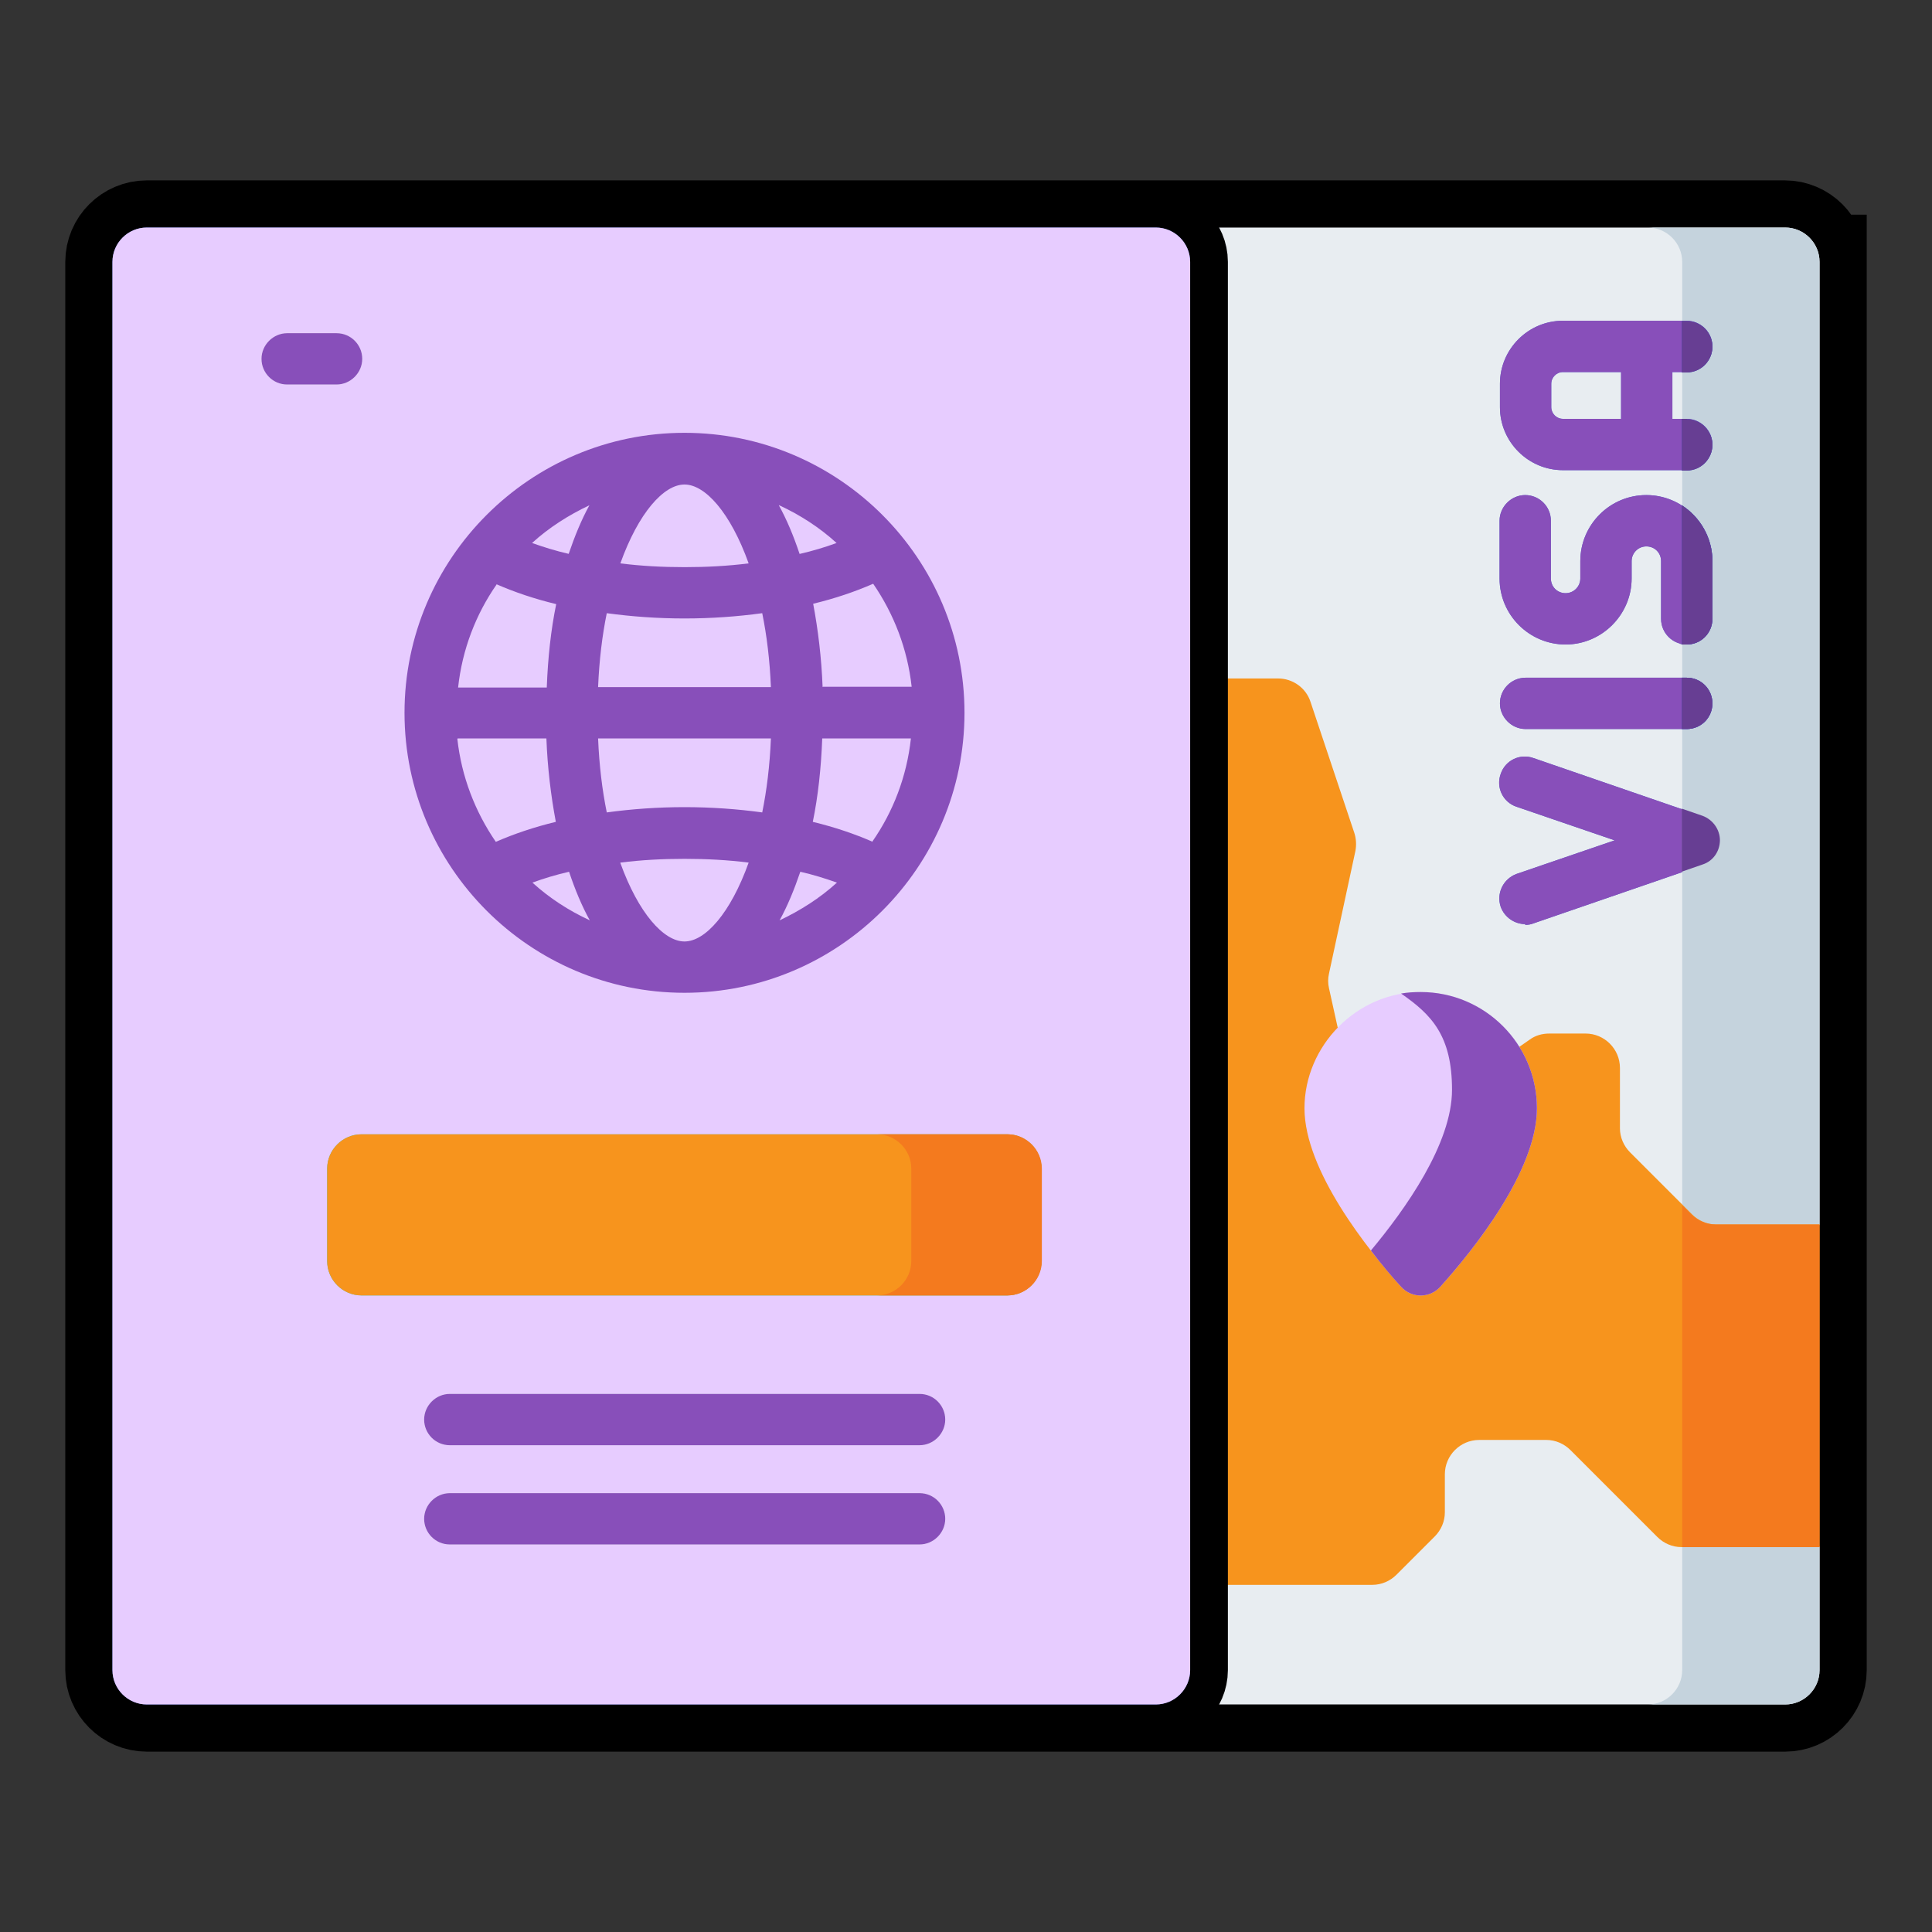 <?xml version="1.0" encoding="UTF-8"?>
<svg id="Capa_1" xmlns="http://www.w3.org/2000/svg" version="1.1" viewBox="0 0 512 512">
  <rect x="0" y="0" width="512" height="512" fill="#333333" stroke="none"/>
  <!-- Generator: Adobe Illustrator 29.3.1, SVG Export Plug-In . SVG Version: 2.1.0 Build 151)  -->
  <defs>
    <style>
      .st0 {
        fill: #3351c5;
      }

      .st1 {
        fill: #884fba;
      }

      .st2 {
        fill: #673e93;
      }

      .st3 {
        fill: #e7ccff;
      }

      .st4 {
        fill: #27d1b3;
      }

      .st5 {
        fill: #c5d3dd;
      }

      .st6 {
        fill: #f47a1e;
      }

      .st7 {
        stroke-width: 20px;
      }

      .st7, .st8 {
        fill: none;
        stroke: #000;
        stroke-miterlimit: 10;
      }

      .st8 {
        stroke-width: 25px;
      }

      .st9 {
        fill: #5169cd;
      }

      .st10 {
        fill: #f7941d;
      }

      .st11 {
        fill: #e8edf1;
      }
    </style>
  </defs>
  <g>
    <path d="M482.2,69.4v373.2c0,5-4.1,9.1-9.1,9.1H38.9c-5,0-9.1-4.1-9.1-9.1V69.4c0-5,4.1-9.1,9.1-9.1h434.1c5,0,9.1,4.1,9.1,9.1Z"/>
    <path class="st3" d="M482.2,69.4v373.2c0,5-4.1,9.1-9.1,9.1H38.9c-5,0-9.1-4.1-9.1-9.1V69.4c0-5,4.1-9.1,9.1-9.1h434.1c5,0,9.1,4.1,9.1,9.1Z"/>
    <path class="st8" d="M482.2,69.4v373.2c0,5-4.1,9.1-9.1,9.1H38.9c-5,0-9.1-4.1-9.1-9.1V69.4c0-5,4.1-9.1,9.1-9.1h434.1c5,0,9.1,4.1,9.1,9.1Z"/>
  </g>
  <path class="st11" d="M482.2,324.5l-18.2,40.2,18.2,45.3v32.6c0,5-4.1,9.1-9.1,9.1h-166.7l-41.2-231.9,41.2-159.5h166.7c5,0,9.1,4.1,9.1,9.1v255.1Z"/>
  <g>
    <path class="st9" d="M404.2,244.9c-2.8,0-5.5-1.8-6.5-4.6-1.2-3.6.7-7.4,4.2-8.7l26-8.9-26-8.9c-3.6-1.2-5.5-5.1-4.2-8.7,1.2-3.6,5.1-5.5,8.7-4.2l44.7,15.4c2.8.9,4.6,3.5,4.6,6.5s-1.9,5.5-4.6,6.5l-44.7,15.4c-.7.3-1.5.4-2.2.4h0Z"/>
    <path class="st1" d="M404.2,244.9c-2.8,0-5.5-1.8-6.5-4.6-1.2-3.6.7-7.4,4.2-8.7l26-8.9-26-8.9c-3.6-1.2-5.5-5.1-4.2-8.7,1.2-3.6,5.1-5.5,8.7-4.2l44.7,15.4c2.8.9,4.6,3.5,4.6,6.5s-1.9,5.5-4.6,6.5l-44.7,15.4c-.7.3-1.5.4-2.2.4h0Z"/>
  </g>
  <path class="st5" d="M482.2,324.5l-18.2,40.2,18.2,45.3v32.6c0,5-4.1,9.1-9.1,9.1h-36.4c5,0,9.1-4.1,9.1-9.1V69.4c0-5-4.1-9.1-9.1-9.1h36.4c5,0,9.1,4.1,9.1,9.1v255.1Z"/>
  <path class="st10" d="M482.2,324.5v85.5h-36.6c-2.4,0-4.7-1-6.4-2.7l-23-23c-1.7-1.7-4-2.7-6.4-2.7h-17.8c-5,0-9.1,4.1-9.1,9.1v10.1c0,2.4-1,4.7-2.7,6.4l-10.1,10.1c-1.7,1.7-4,2.7-6.4,2.7h-51.5c-5,0-9.1-4.1-9.1-9.1v-222c0-5,4.1-9.1,9.1-9.1h26.5c3.9,0,7.4,2.5,8.6,6.2l11.6,34.7c.5,1.5.6,3.2.3,4.8l-7,32.5c-.3,1.3-.3,2.6,0,3.9l6.5,29.4c.7,3,2.8,5.5,5.7,6.5l1.3.5c2.8,1.1,6,.7,8.4-1l31.3-21.8c1.5-1.1,3.3-1.6,5.2-1.6h9.6c5,0,9.1,4.1,9.1,9.1v16c0,2.4,1,4.7,2.7,6.4l16.4,16.4c1.7,1.7,4,2.7,6.4,2.7h27.6Z"/>
  <path class="st6" d="M448.2,321.8l-2.4-2.4v90.6h36.4v-85.5h-27.6c-2.4,0-4.7-1-6.4-2.7h0Z"/>
  <g>
    <path class="st0" d="M315.4,69.4v373.2c0,5-4.1,9.1-9.1,9.1h-27.3V60.3h27.3c5,0,9.1,4.1,9.1,9.1Z"/>
    <path class="st1" d="M315.4,69.4v373.2c0,5-4.1,9.1-9.1,9.1h-27.3V60.3h27.3c5,0,9.1,4.1,9.1,9.1Z"/>
    <path class="st7" d="M315.4,69.4v373.2c0,5-4.1,9.1-9.1,9.1h-27.3V60.3h27.3c5,0,9.1,4.1,9.1,9.1Z"/>
  </g>
  <g>
    <path class="st9" d="M306.3,451.7H38.9c-5,0-9.1-4.1-9.1-9.1V69.4c0-5,4.1-9.1,9.1-9.1h267.4c5,0,9.1,4.1,9.1,9.1v373.2c0,5-4.1,9.1-9.1,9.1Z"/>
    <path class="st3" d="M306.3,451.7H38.9c-5,0-9.1-4.1-9.1-9.1V69.4c0-5,4.1-9.1,9.1-9.1h267.4c5,0,9.1,4.1,9.1,9.1v373.2c0,5-4.1,9.1-9.1,9.1Z"/>
  </g>
  <path class="st3" d="M407.3,293.7c0,16.6-16.8,37.5-25.6,47.3-2.8,3.1-7.6,3.1-10.4,0-8.8-9.8-25.6-30.8-25.6-47.3s13.8-30.8,30.8-30.8,30.8,13.8,30.8,30.8Z"/>
  <path class="st1" d="M407.3,293.7c0,16.6-16.8,37.5-25.6,47.3-2.8,3.1-7.6,3.1-10.4,0-2.3-2.5-5.1-5.8-8-9.6,9.1-10.9,21.5-28.3,21.5-42.6s-5.4-19.9-13.5-25.5c1.7-.3,3.4-.4,5.2-.4,17,0,30.8,13.8,30.8,30.8Z"/>
  <g>
    <g>
      <path class="st9" d="M447,111h-3.8v-12.4h3.8c3.8,0,6.8-3.1,6.8-6.8s-3.1-6.8-6.8-6.8h-32.8c-9.2,0-16.7,7.5-16.7,16.7v6.2c0,9.2,7.5,16.7,16.7,16.7h32.8c3.8,0,6.8-3.1,6.8-6.8s-3.1-6.8-6.8-6.8h0ZM411.1,107.9v-6.2c0-1.7,1.4-3.1,3.1-3.1h15.4v12.4h-15.4c-1.7,0-3.1-1.4-3.1-3.1Z"/>
      <path class="st9" d="M447,179.6h-42.7c-3.8,0-6.8,3.1-6.8,6.8s3.1,6.8,6.8,6.8h42.7c3.8,0,6.8-3.1,6.8-6.8s-3.1-6.8-6.8-6.8Z"/>
      <path class="st9" d="M436.3,131.2c-9.7,0-17.5,7.9-17.5,17.5v4.6c0,2.1-1.7,3.9-3.9,3.9s-3.9-1.7-3.9-3.9v-15.3c0-3.8-3.1-6.8-6.8-6.8s-6.8,3.1-6.8,6.8v15.3c0,9.7,7.9,17.5,17.5,17.5s17.5-7.9,17.5-17.5v-4.6c0-2.1,1.7-3.9,3.9-3.9s3.9,1.7,3.9,3.9v15.3c0,3.8,3.1,6.8,6.8,6.8s6.8-3.1,6.8-6.8v-15.3c0-9.7-7.9-17.5-17.5-17.5Z"/>
    </g>
    <g>
      <path class="st1" d="M447,111h-3.8v-12.4h3.8c3.8,0,6.8-3.1,6.8-6.8s-3.1-6.8-6.8-6.8h-32.8c-9.2,0-16.7,7.5-16.7,16.7v6.2c0,9.2,7.5,16.7,16.7,16.7h32.8c3.8,0,6.8-3.1,6.8-6.8s-3.1-6.8-6.8-6.8h0ZM411.1,107.9v-6.2c0-1.7,1.4-3.1,3.1-3.1h15.4v12.4h-15.4c-1.7,0-3.1-1.4-3.1-3.1Z"/>
      <path class="st1" d="M447,179.6h-42.7c-3.8,0-6.8,3.1-6.8,6.8s3.1,6.8,6.8,6.8h42.7c3.8,0,6.8-3.1,6.8-6.8s-3.1-6.8-6.8-6.8Z"/>
      <path class="st1" d="M436.3,131.2c-9.7,0-17.5,7.9-17.5,17.5v4.6c0,2.1-1.7,3.9-3.9,3.9s-3.9-1.7-3.9-3.9v-15.3c0-3.8-3.1-6.8-6.8-6.8s-6.8,3.1-6.8,6.8v15.3c0,9.7,7.9,17.5,17.5,17.5s17.5-7.9,17.5-17.5v-4.6c0-2.1,1.7-3.9,3.9-3.9s3.9,1.7,3.9,3.9v15.3c0,3.8,3.1,6.8,6.8,6.8s6.8-3.1,6.8-6.8v-15.3c0-9.7-7.9-17.5-17.5-17.5Z"/>
    </g>
  </g>
  <g>
    <g>
      <path class="st0" d="M453.8,91.9c0-3.8-3-6.8-6.8-6.8h-1.3v13.6h1.3c3.8,0,6.8-3.1,6.8-6.8ZM447,111h-1.3v13.7h1.3c3.8,0,6.8-3.1,6.8-6.8s-3-6.8-6.8-6.8Z"/>
      <path class="st0" d="M453.8,186.4c0,3.8-3,6.8-6.8,6.8h-1.3v-13.6h1.3c3.8,0,6.8,3,6.8,6.8Z"/>
      <path class="st0" d="M453.8,148.7v15.3c0,3.8-3,6.8-6.8,6.8s-.8,0-1.3-.1v-36.8c4.8,3.1,8.1,8.6,8.1,14.7Z"/>
    </g>
    <g>
      <path class="st2" d="M453.8,91.9c0-3.8-3-6.8-6.8-6.8h-1.3v13.6h1.3c3.8,0,6.8-3.1,6.8-6.8ZM447,111h-1.3v13.7h1.3c3.8,0,6.8-3.1,6.8-6.8s-3-6.8-6.8-6.8Z"/>
      <path class="st2" d="M453.8,186.4c0,3.8-3,6.8-6.8,6.8h-1.3v-13.6h1.3c3.8,0,6.8,3,6.8,6.8Z"/>
      <path class="st2" d="M453.8,148.7v15.3c0,3.8-3,6.8-6.8,6.8s-.8,0-1.3-.1v-36.8c4.8,3.1,8.1,8.6,8.1,14.7Z"/>
    </g>
  </g>
  <g>
    <g>
      <path class="st4" d="M267,343.3H95.8c-5,0-9.1-4.1-9.1-9.1v-24.5c0-5,4.1-9.1,9.1-9.1h171.1c5,0,9.1,4.1,9.1,9.1v24.5c0,5-4.1,9.1-9.1,9.1h0Z"/>
      <path class="st10" d="M267,343.3H95.8c-5,0-9.1-4.1-9.1-9.1v-24.5c0-5,4.1-9.1,9.1-9.1h171.1c5,0,9.1,4.1,9.1,9.1v24.5c0,5-4.1,9.1-9.1,9.1h0Z"/>
    </g>
    <path class="st6" d="M276.1,309.7v24.5c0,5-4.1,9.1-9.1,9.1h-34.6c5,0,9.1-4.1,9.1-9.1v-24.5c0-5-4.1-9.1-9.1-9.1h34.6c5,0,9.1,4.1,9.1,9.1Z"/>
    <path class="st1" d="M181.4,114.7c-40.9,0-74.2,33.3-74.2,74.2s33.3,74.2,74.2,74.2,74.2-33.3,74.2-74.2-33.3-74.2-74.2-74.2ZM231.3,223.1c-4.8-2.1-10.1-3.9-15.9-5.3,1.4-6.8,2.2-14.2,2.5-22.1h23.5c-1.1,10.1-4.7,19.4-10.2,27.3h0ZM121.3,195.7h23.5c.3,7.8,1.2,15.2,2.5,22.1-5.8,1.4-11.1,3.2-15.9,5.3-5.5-8-9.1-17.3-10.2-27.3ZM131.5,154.8c4.8,2.1,10.1,3.9,15.9,5.3-1.4,6.8-2.2,14.2-2.5,22.1h-23.5c1.1-10.1,4.7-19.4,10.2-27.3ZM198.4,149.3c-5.5.7-11.2,1-17,1s-11.5-.3-17-1c4.8-13.4,11.5-20.9,17-20.9s12.2,7.5,17,20.9ZM206.5,133.9c5.6,2.6,10.7,5.9,15.2,10-3,1.1-6.3,2.1-9.8,2.9-1.6-4.8-3.4-9.1-5.5-12.9ZM158.5,182.1c.3-7.2,1.1-13.7,2.3-19.6,6.6.9,13.5,1.4,20.6,1.4s14-.5,20.6-1.4c1.2,5.9,2,12.4,2.3,19.6h-45.9ZM204.3,195.7c-.3,7.2-1.1,13.7-2.3,19.6-6.6-.9-13.5-1.4-20.6-1.4s-14,.5-20.6,1.4c-1.2-5.9-2-12.4-2.3-19.6h45.9ZM150.8,146.8c-3.5-.8-6.7-1.8-9.8-2.9,4.5-4.1,9.7-7.4,15.2-10-2.1,3.8-3.9,8.2-5.5,12.9ZM150.8,231c1.6,4.8,3.4,9.1,5.5,12.9-5.6-2.6-10.7-5.9-15.2-10,3-1.1,6.3-2.1,9.8-2.9h0ZM164.4,228.6c5.5-.7,11.2-1,17-1s11.5.3,17,1c-4.8,13.4-11.5,20.9-17,20.9-5.5,0-12.2-7.5-17-20.8h0ZM212,231c3.5.8,6.7,1.8,9.8,2.9-4.5,4.1-9.7,7.4-15.2,10,2.1-3.8,3.9-8.2,5.5-12.9ZM218,182.1c-.3-7.8-1.2-15.2-2.5-22.1,5.8-1.4,11.1-3.2,15.9-5.3,5.5,8,9.1,17.3,10.2,27.3h-23.5Z"/>
    <g>
      <g>
        <path class="st11" d="M89.2,101.9h-13.1c-3.8,0-6.8-3.1-6.8-6.8s3.1-6.8,6.8-6.8h13.1c3.8,0,6.8,3.1,6.8,6.8s-3.1,6.8-6.8,6.8Z"/>
        <path class="st11" d="M243.7,383h-124.5c-3.8,0-6.8-3.1-6.8-6.8s3.1-6.8,6.8-6.8h124.5c3.8,0,6.8,3.1,6.8,6.8s-3.1,6.8-6.8,6.8Z"/>
        <path class="st11" d="M243.7,409.3h-124.5c-3.8,0-6.8-3.1-6.8-6.8s3.1-6.8,6.8-6.8h124.5c3.8,0,6.8,3.1,6.8,6.8s-3.1,6.8-6.8,6.8Z"/>
      </g>
      <g>
        <path class="st1" d="M89.2,101.9h-13.1c-3.8,0-6.8-3.1-6.8-6.8s3.1-6.8,6.8-6.8h13.1c3.8,0,6.8,3.1,6.8,6.8s-3.1,6.8-6.8,6.8Z"/>
        <path class="st1" d="M243.7,383h-124.5c-3.8,0-6.8-3.1-6.8-6.8s3.1-6.8,6.8-6.8h124.5c3.8,0,6.8,3.1,6.8,6.8s-3.1,6.8-6.8,6.8Z"/>
        <path class="st1" d="M243.7,409.3h-124.5c-3.8,0-6.8-3.1-6.8-6.8s3.1-6.8,6.8-6.8h124.5c3.8,0,6.8,3.1,6.8,6.8s-3.1,6.8-6.8,6.8Z"/>
      </g>
    </g>
  </g>
  <path class="st2" d="M455.8,222.7c0-2.9-1.9-5.5-4.6-6.5l-5.5-1.9v16.7l5.5-1.9c2.8-.9,4.6-3.5,4.6-6.5Z"/>
</svg>